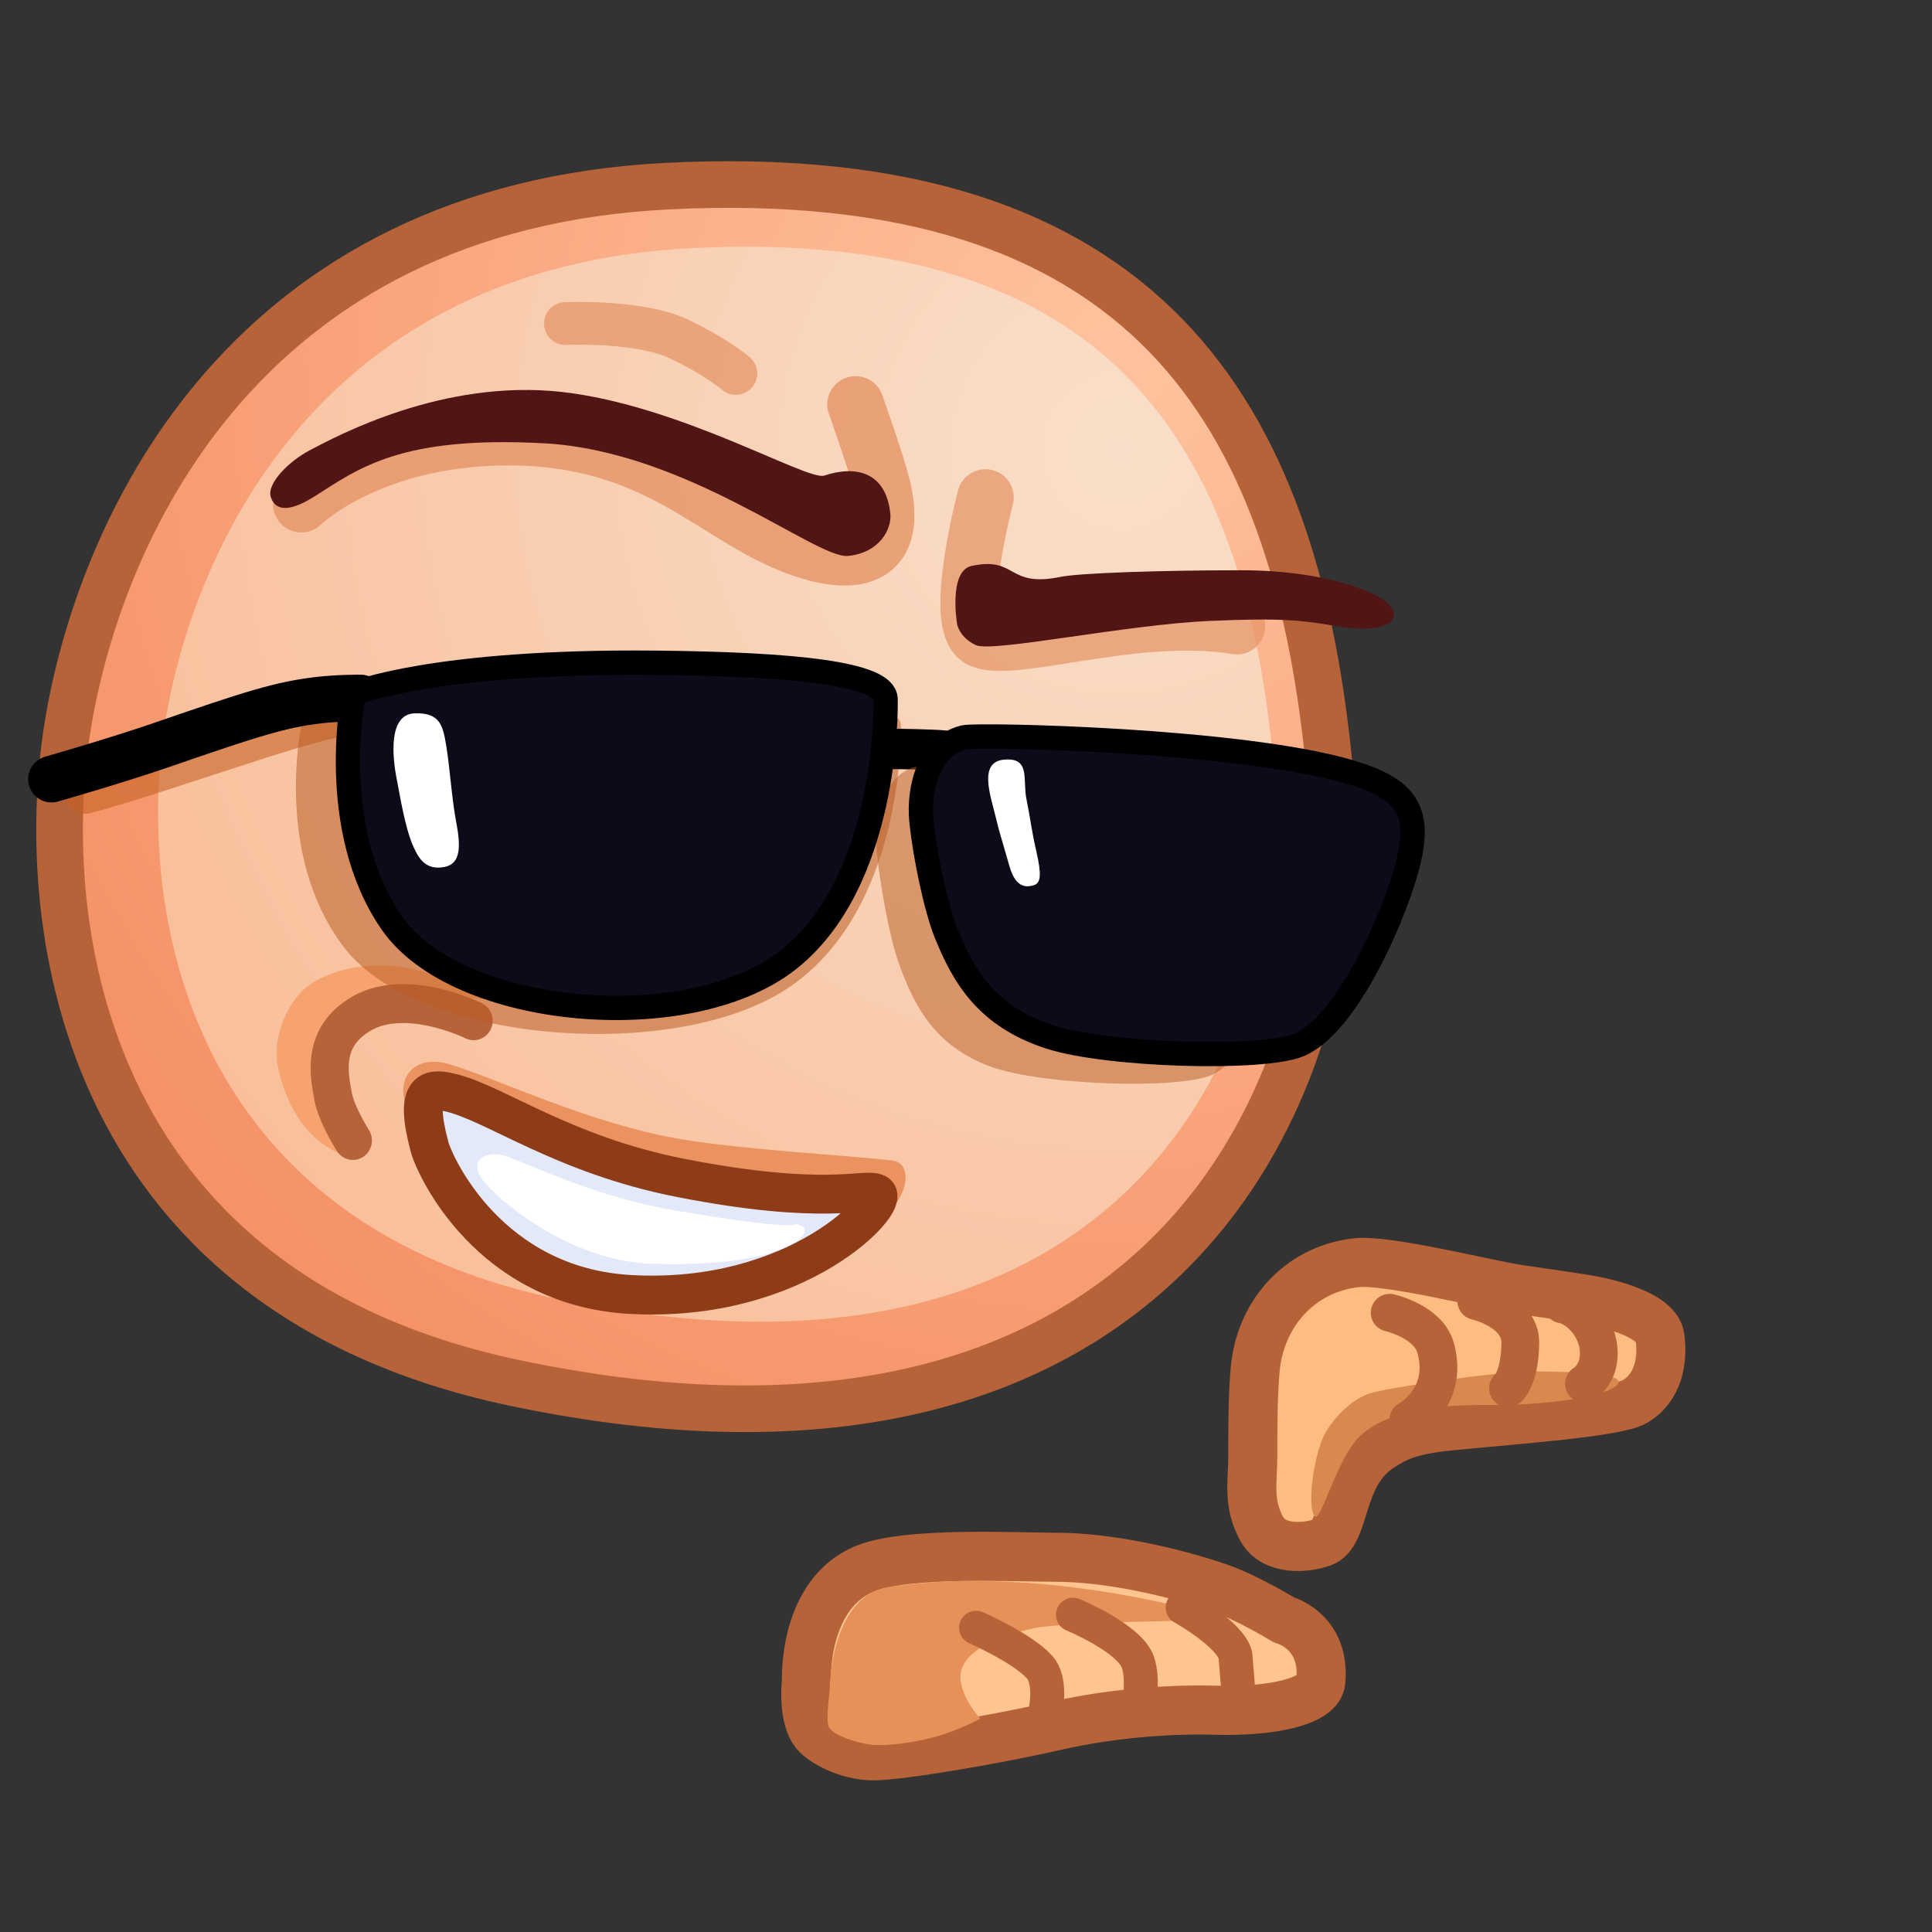 <svg xmlns="http://www.w3.org/2000/svg" xmlns:xlink="http://www.w3.org/1999/xlink" viewBox="0 0 512 512" width="512" height="512" style="width: 100%; height: 100%; transform: translate3d(0,0,0); content-visibility: visible;" preserveAspectRatio="xMidYMid meet"><rect x="0" y="0" width="512" height="512" fill="#333333" stroke="none"/><defs><clipPath id="__lottie_element_2"><rect width="512" height="512" x="0" y="0"></rect></clipPath><radialGradient id="__lottie_element_9" spreadMethod="pad" gradientUnits="userSpaceOnUse" cx="107.407" cy="-123.927" r="313.64" fx="107.407" fy="-123.927"><stop offset="0%" stop-color="rgb(255,194,158)"></stop><stop offset="49%" stop-color="rgb(250,170,131)"></stop><stop offset="99%" stop-color="rgb(245,146,103)"></stop></radialGradient><radialGradient id="__lottie_element_10" spreadMethod="pad" gradientUnits="userSpaceOnUse" cx="107.211" cy="-104.569" r="369.712" fx="107.211" fy="-104.569"><stop offset="0%" stop-color="rgb(249,223,201)"></stop><stop offset="48%" stop-color="rgb(249,202,171)"></stop><stop offset="100%" stop-color="rgb(250,181,140)"></stop></radialGradient></defs><g clip-path="url(#__lottie_element_2)"><g style="display: none;"><g><path></path><path stroke-linecap="round" stroke-linejoin="round" fill-opacity="0"></path></g></g><g style="display: none;"><g><path></path><path stroke-linecap="round" stroke-linejoin="round" fill-opacity="0"></path></g></g><g style="display: none;"><g><path></path><path stroke-linecap="round" stroke-linejoin="round" fill-opacity="0"></path></g><g><path></path></g><g><path></path><path stroke-linecap="round" stroke-linejoin="round" fill-opacity="0"></path></g><g><path></path></g></g><g style="display: block;" transform="matrix(1.03,0,0,1.03,-29.869,3.739)" opacity="1"><g opacity="1" transform="matrix(1,0,0,1,208.851,212.533)"><path fill="url(#__lottie_element_9)" fill-opacity="1" d=" M-162.109,-31.327 C-170.856,18.621 -160.768,115.761 -47.54,139.631 C118.047,174.538 170.856,65.34 161.905,-21.481 C152.954,-108.303 116.257,-174.538 -8.158,-168.272 C-116.264,-162.828 -153.335,-81.427 -162.109,-31.327z"></path><path stroke-linecap="butt" stroke-linejoin="miter" fill-opacity="0" stroke-miterlimit="10" stroke="rgb(183,99,57)" stroke-opacity="1" stroke-width="12" d=" M-162.109,-31.327 C-170.856,18.621 -160.768,115.761 -47.54,139.631 C118.047,174.538 170.856,65.34 161.905,-21.481 C152.954,-108.303 116.257,-174.538 -8.158,-168.272 C-116.264,-162.828 -153.335,-81.427 -162.109,-31.327z"></path></g><g opacity="1" transform="matrix(1,0,0,1,210.245,216.708)"><path fill="url(#__lottie_element_10)" fill-opacity="1" d=" M-138.455,-36.244 C-146.136,7.613 -137.278,92.906 -37.858,113.865 C107.535,144.515 153.903,48.634 146.044,-27.599 C138.185,-103.832 105.963,-161.99 -3.278,-156.488 C-98.201,-151.708 -130.751,-80.234 -138.455,-36.244z"></path></g></g><g style="display: block;" transform="matrix(1,0,0,1,295.866,309.055)" opacity="1"><g opacity="1" transform="matrix(1,0,0,1,90.947,66.038)"><path fill="rgb(255,188,128)" fill-opacity="1" d=" M-52.495,29.992 C-56.209,23.089 -54.805,17.7 -54.805,10.415 C-54.805,3.876 -54.84,-5.202 -54.16,-12.374 C-52.813,-26.593 -42.813,-38.593 -27.575,-40.444 C-19.236,-41.457 7.583,-34.538 16.012,-33.352 C25.695,-31.99 32.874,-30.855 32.874,-30.855 C32.874,-30.855 52.187,-28.093 53.125,-20.637 C53.848,-14.889 52.889,-7.47 46.433,-3.656 C41.639,-0.824 16.096,0.963 -2.431,2.787 C-13.813,3.907 -17.188,5.988 -20.98,8.424 C-32.369,15.741 -29.813,31.407 -36.565,33.716 C-40.822,35.171 -49.313,35.907 -52.495,29.992z"></path><path stroke-linecap="round" stroke-linejoin="round" fill-opacity="0" stroke="rgb(183,99,57)" stroke-opacity="1" stroke-width="13" d=" M-52.495,29.992 C-56.209,23.089 -54.805,17.7 -54.805,10.415 C-54.805,3.876 -54.84,-5.202 -54.16,-12.374 C-52.813,-26.593 -42.813,-38.593 -27.575,-40.444 C-19.236,-41.457 7.583,-34.538 16.012,-33.352 C25.695,-31.99 32.874,-30.855 32.874,-30.855 C32.874,-30.855 52.187,-28.093 53.125,-20.637 C53.848,-14.889 52.889,-7.47 46.433,-3.656 C41.639,-0.824 16.096,0.963 -2.431,2.787 C-13.813,3.907 -17.188,5.988 -20.98,8.424 C-32.369,15.741 -29.813,31.407 -36.565,33.716 C-40.822,35.171 -49.313,35.907 -52.495,29.992z"></path></g><g opacity="1" transform="matrix(1,0,0,1,93.512,74.401)"><path fill="rgb(216,137,78)" fill-opacity="1" d=" M-41.093,18.268 C-43.128,14.795 -40.886,0.694 -37.98,-4.028 C-35.074,-8.75 -30.715,-12.746 -26.356,-14.199 C-21.997,-15.652 7.311,-20.01 16.508,-20.01 C29.585,-20.01 41.209,-19.285 39.393,-16.742 C36.815,-13.134 19.122,-10.956 4.837,-11.114 C-9.624,-11.274 -22.639,-9.227 -29.266,-2.583 C-35.378,3.545 -39.534,20.929 -41.093,18.268z"></path></g><g opacity="1" transform="matrix(1,0,0,1,2,0)"><g opacity="1" transform="matrix(1,0,0,1,119.615,44.769)"><path stroke-linecap="round" stroke-linejoin="round" fill-opacity="0" stroke="rgb(183,99,57)" stroke-opacity="1" stroke-width="10" d=" M-3.415,-8.146 C0.27,-7.574 5.591,-2.826 6.165,3.63 C6.77,10.427 2.28,12.896 2.28,12.896"></path></g><g opacity="1" transform="matrix(1,0,0,1,95.717,46.036)"><path stroke-linecap="round" stroke-linejoin="round" fill-opacity="0" stroke="rgb(183,99,57)" stroke-opacity="1" stroke-width="10" d=" M-2.36,-10.308 C-2.36,-10.308 9.418,-7.591 9.316,0.772 C9.198,10.471 6.044,12.808 6.044,12.808"></path></g><g opacity="1" transform="matrix(1,0,0,1,72.69,48.292)"><path stroke-linecap="round" stroke-linejoin="round" fill-opacity="0" stroke="rgb(183,99,57)" stroke-opacity="1" stroke-width="10" d=" M-2.284,-9.459 C-2.284,-9.459 8.05,-7.167 9.957,0.017 C13.444,13.154 2.64,18.959 2.64,18.959"></path></g></g></g><g style="display: block;" transform="matrix(1,0,0,1,174.42,379.753)" opacity="1"><g opacity="1" transform="matrix(1,0,0,1,107.674,61.967)"><path fill="rgb(246,163,111)" fill-opacity="1" d=" M-38.385,18.889 C-38.385,18.889 -7.872,13.803 4.115,9.808 C16.103,5.812 38.384,-5.278 37.171,-7.628 C31.359,-18.889 -10.414,-3.269 -15.499,-0.727 C-20.585,1.816 -38.385,18.889 -38.385,18.889z"></path><path stroke-linecap="round" stroke-linejoin="round" fill-opacity="0" stroke="rgb(183,99,57)" stroke-opacity="1" stroke-width="11" d=" M-38.385,18.889 C-38.385,18.889 -7.872,13.803 4.115,9.808 C16.103,5.812 38.384,-5.278 37.171,-7.628 C31.359,-18.889 -10.414,-3.269 -15.499,-0.727 C-20.585,1.816 -38.385,18.889 -38.385,18.889z"></path></g><g opacity="1" transform="matrix(1,0,0,1,106.653,63.852)"><path fill="rgb(255,196,144)" fill-opacity="1" d=" M-67.357,1.833 C-67.357,1.833 -68.374,-21.482 -51.483,-28.02 C-40.11,-32.423 -12.095,-30.915 -1.184,-30.915 C11.893,-30.915 28.784,-27.372 42.067,-22.815 C49.462,-20.248 59.199,-14.302 59.199,-14.302 C59.199,-14.302 70.225,-11.477 68.954,2.055 C68.492,6.967 57.147,10.155 40.256,9.61 C31.719,9.334 15.113,10.016 -1.147,13.733 C-17.408,17.45 -42.668,21.709 -49.637,21.709 C-56.606,21.709 -63.88,17.747 -65.475,14.983 C-68.382,10.573 -67.357,1.833 -67.357,1.833z"></path><path stroke-linecap="round" stroke-linejoin="round" fill-opacity="0" stroke="rgb(183,99,57)" stroke-opacity="1" stroke-width="13" d=" M-67.357,1.833 C-67.357,1.833 -68.374,-21.482 -51.483,-28.02 C-40.11,-32.423 -12.095,-30.915 -1.184,-30.915 C11.893,-30.915 28.784,-27.372 42.067,-22.815 C49.462,-20.248 59.199,-14.302 59.199,-14.302 C59.199,-14.302 70.225,-11.477 68.954,2.055 C68.492,6.967 57.147,10.155 40.256,9.61 C31.719,9.334 15.113,10.016 -1.147,13.733 C-17.408,17.45 -42.668,21.709 -49.637,21.709 C-56.606,21.709 -63.88,17.747 -65.475,14.983 C-68.382,10.573 -67.357,1.833 -67.357,1.833z"></path></g><g opacity="1" transform="matrix(1,0,0,1,80.368,63.965)"><path fill="rgb(229,145,87)" fill-opacity="1" d=" M69.622,-14.34 C69.622,-14.34 29.873,-14.07 19.327,-12.285 C11.695,-10.459 1.706,-7.391 -0.089,-0.934 C-1.323,4.977 4.993,11.752 4.993,11.752 C4.993,11.752 -1.734,15.426 -8.741,17.011 C-14.912,18.536 -21.246,19.003 -24.152,18.639 C-27.058,18.276 -34.503,16.216 -35.229,13.673 C-35.956,11.13 -34.869,5.322 -34.869,3.143 C-34.869,0.963 -33.712,-20.337 -19.98,-23.007 C21.943,-29.753 71.197,-14.734 69.622,-14.34z"></path></g><g opacity="1" transform="matrix(1,0,0,1,132.198,51.16)"><path stroke-linecap="round" stroke-linejoin="round" fill-opacity="0" stroke="rgb(183,99,57)" stroke-opacity="1" stroke-width="9" d=" M-22.271,-2.992 C-22.271,-2.992 -7.156,3.24 -5.048,9.649 C-3.592,13.997 -4.653,19.777 -4.653,19.777"></path></g><g opacity="1" transform="matrix(1,0,0,1,104.451,56.246)"><path stroke-linecap="round" stroke-linejoin="round" fill-opacity="0" stroke="rgb(183,99,57)" stroke-opacity="1" stroke-width="9" d=" M-20.198,-4.638 C-20.198,-4.638 -7.888,0.753 -3.347,5.838 C-0.226,9.335 -1.678,16.753 -1.678,16.753"></path></g><g opacity="1" transform="matrix(1,0,0,1,159.92,48.164)"><path stroke-linecap="round" stroke-linejoin="round" fill-opacity="0" stroke="rgb(183,99,57)" stroke-opacity="1" stroke-width="9" d=" M-20.927,-1.902 C-20.927,-1.902 -8.243,5.198 -6.943,10.745 C-6.943,10.745 -6.241,19.402 -6.241,19.402"></path></g><g opacity="0" transform="matrix(1,0,0,1,0,0)"><path fill="rgb(90,140,58)" fill-opacity="1" d=" M66.58,32.747 C66.58,32.747 78.601,35.339 84.08,36.747 C96.487,39.934 102.58,41.497 106.58,41.497 C108.515,41.497 115.971,41.354 129.25,40.689 C143.415,39.98 160.983,42.247 164.08,42.247 C166.088,42.247 168.134,38.077 162.786,36.517 C152.155,33.417 127.303,29.78 123.83,29.747 C117.237,29.684 109.487,27.184 94.08,27.247 C87.731,27.273 68.737,26.685 66.952,27.586 C65.004,28.569 66.58,32.747 66.58,32.747z"></path><path stroke-linecap="round" stroke-linejoin="round" fill-opacity="0" stroke="rgb(56,132,67)" stroke-opacity="1" stroke-width="7" d=" M66.58,32.747 C66.58,32.747 78.601,35.339 84.08,36.747 C96.487,39.934 102.58,41.497 106.58,41.497 C108.515,41.497 115.971,41.354 129.25,40.689 C143.415,39.98 160.983,42.247 164.08,42.247 C166.088,42.247 168.134,38.077 162.786,36.517 C152.155,33.417 127.303,29.78 123.83,29.747 C117.237,29.684 109.487,27.184 94.08,27.247 C87.731,27.273 68.737,26.685 66.952,27.586 C65.004,28.569 66.58,32.747 66.58,32.747z"></path></g></g><g style="display: block;" transform="matrix(1.03,0,0,1.03,42.381,56.509)" opacity="1"><g opacity="1" transform="matrix(1,0,0,1,240.764,93.947)"><path stroke-linecap="round" stroke-linejoin="round" fill-opacity="0" stroke="rgb(229,147,101)" stroke-opacity="0.71" stroke-width="14.555" d=" M-28.364,-20.805 C-28.364,-20.805 -36.336,9.29 -30.579,15.048 C-24.821,20.805 9.527,7.726 36.336,12.289"></path></g><g opacity="1" transform="matrix(1,0,0,1,0,0)"><g opacity="1" transform="matrix(1,0,0,1,113.768,70.599)"><path stroke-linecap="round" stroke-linejoin="round" fill-opacity="0" stroke="rgb(229,147,101)" stroke-opacity="0.79" stroke-width="14.555" d=" M-77.381,4.264 C-77.381,4.264 -60.371,-12.538 -25.382,-12.981 C9.608,-13.424 25.227,3.244 43.268,12.264 C60.985,21.122 77.381,21.404 72.066,-0.298 C70.599,-6.29 65.221,-21.404 65.221,-21.404"></path></g><g opacity="1" transform="matrix(1,0,0,1,126.255,34.365)"><path stroke-linecap="round" stroke-linejoin="round" fill-opacity="0" stroke="rgb(229,147,101)" stroke-opacity="0.72" stroke-width="11" d=" M-21.924,-5.979 C-21.924,-5.979 -2.879,-6.865 7.308,-1.993 C17.494,2.879 21.924,6.865 21.924,6.865"></path></g><g opacity="1" transform="matrix(1,0,0,1,107.793,65.802)"><path fill="rgb(81,21,21)" fill-opacity="1" d=" M-79.23,7.364 C-80.534,3.797 -74.424,-2.082 -69.411,-4.721 C-62.236,-8.497 -35.045,-23.225 -4.456,-19.826 C26.133,-16.428 58.77,3.157 63.143,1.699 C71.074,-0.944 79.003,0.566 80.136,11.518 C80.533,15.35 77.493,21.526 69.279,22.375 C61.065,23.225 27.832,-4.626 -8.988,-6.609 C-45.808,-8.592 -56.571,-0.189 -67.901,6.986 C-73.368,10.449 -77.737,11.447 -79.23,7.364z"></path></g></g><g opacity="1" transform="matrix(1,0,0,1,261.024,100.67)"><path fill="rgb(81,21,21)" fill-opacity="1" d=" M-55.911,5.067 C-55.911,5.067 -58.233,-8.642 -52.157,-9.934 C-40.409,-12.431 -43.234,-4.258 -29.287,-7.111 C-24.37,-8.117 -3.228,-8.811 17.448,-8.811 C38.124,-8.811 53.701,-3.238 55.966,1.011 C58.232,5.259 52.002,7.333 42.089,5.633 C32.86,4.051 27.738,3.412 9.233,4.218 C-12.645,5.171 -46.848,12.432 -51.096,10.449 C-55.345,8.467 -55.911,5.067 -55.911,5.067z"></path></g></g><g style="display: block;" transform="matrix(1.03,0,0,1.03,69.62,247.322)" opacity="1"><g opacity="1" transform="matrix(1,0,0,1,0,0)"><g opacity="1" transform="matrix(1,0,0,1,99.062,61.651)"><path fill="rgb(234,146,96)" fill-opacity="1" d=" M-61.001,-15.099 C-65.64,-22.226 -61.64,-31.226 -50.672,-27.846 C-37.653,-23.834 -14.177,-12.323 9.383,-8.523 C25.616,-5.905 52.034,-4.44 62.808,-3.193 C69.422,-2.427 65.815,9.148 59.506,11.273 C47.309,15.381 20.201,14.267 -4.212,9.273 C-35.16,2.943 -54.607,-5.276 -61.001,-15.099z"></path></g><g opacity="1" transform="matrix(1,0,0,1,97.737,60.818)"><path stroke-linecap="round" stroke-linejoin="round" fill-opacity="0" stroke="rgb(142,59,23)" stroke-opacity="1" stroke-width="9" d=" M48.641,11.761 C48.641,11.761 19.566,13.066 -5.236,6.422 C-30.039,-0.222 -48.641,-13.066 -48.641,-13.066"></path></g><g opacity="1" transform="matrix(1,0,0,1,0,0)"><path fill="rgb(227,233,248)" fill-opacity="1" d=" M47.922,40.925 C43.132,39.884 38.922,39.925 42.922,54.925 C44.31,60.128 58.426,90.856 94.422,92.925 C137.922,95.425 161.769,68.849 157.922,66.925 C154.922,65.425 144.785,70.275 107.422,62.925 C76.922,56.925 59.422,43.425 47.922,40.925z"></path><path stroke-linecap="butt" stroke-linejoin="miter" fill-opacity="0" stroke-miterlimit="4" stroke="rgb(142,59,23)" stroke-opacity="1" stroke-width="10" d=" M47.922,40.925 C43.132,39.884 38.922,39.925 42.922,54.925 C44.31,60.128 58.426,90.856 94.422,92.925 C137.922,95.425 161.769,68.849 157.922,66.925 C154.922,65.425 144.785,70.275 107.422,62.925 C76.922,56.925 59.422,43.425 47.922,40.925z"></path></g><g opacity="1" transform="matrix(1,0,0,1,0,0)"><path fill="rgb(255,255,255)" fill-opacity="1" d=" M63.129,57.525 C58.569,55.727 52.215,57.649 56.747,63.662 C59.988,67.962 78.393,84.422 100.413,85.062 C134.241,86.045 142.415,77.149 138.568,75.225 C135.568,73.725 143.101,77.713 105.579,71.225 C87.698,68.133 73.412,61.58 63.129,57.525z"></path></g></g><g opacity="1" transform="matrix(1.047,0,0,1.07,-9.651,-11.045)"><g opacity="1" transform="matrix(1,0,0,1,37.442,37.714)"><path fill="rgb(246,163,111)" fill-opacity="1" d=" M26.187,-11.536 C26.187,-11.536 4.923,-26.23 -14.977,-16.068 C-21.633,-12.669 -26.187,-2.796 -24.418,5.081 C-20.264,23.586 -7.424,26.23 -7.424,26.23 C-7.424,26.23 -13.844,-1.34 -3.648,-7.76 C6.548,-14.18 26.187,-11.536 26.187,-11.536z"></path></g><g opacity="1" transform="matrix(1,0,0,1,42.223,41.773)"><path stroke-linecap="round" stroke-linejoin="round" fill-opacity="0" stroke="rgb(183,99,57)" stroke-opacity="1" stroke-width="9.357" d=" M18.831,-10.409 C18.831,-10.409 2.444,-18.38 -8.629,-12.18 C-18.831,-6.466 -16.601,2.879 -15.716,7.751 C-14.923,12.109 -10.844,18.381 -10.844,18.381"></path></g></g></g><g style="display: block;" transform="matrix(1.03,0,0,1.03,0.079,166.642)" opacity="1"><g opacity="1" transform="matrix(1,0,0,1,63.496,33.219)"><path stroke-linecap="round" stroke-linejoin="round" fill-opacity="0" stroke="rgb(197,96,33)" stroke-opacity="0.58" stroke-width="10.396" d=" M-41.633,9.17 C-23.767,4.507 13.959,-9.401 23.589,-10.533 C28.507,-11.112 31.439,-7.216 31.439,-7.216"></path></g><g opacity="1" transform="matrix(1,0,0,1,150.97,63.403)"><path fill="rgb(185,92,35)" fill-opacity="0.53" d=" M-73.245,-40.028 C-73.245,-40.028 -50.25,-48.554 14.114,-47.987 C54.97,-47.628 80.391,-45.155 80.719,-38.699 C80.846,-36.196 81.217,8.691 52.318,28.622 C23.418,48.553 -43.349,43.238 -62.283,18.878 C-81.217,-5.481 -73.245,-40.028 -73.245,-40.028z"></path></g><g opacity="1" transform="matrix(1,0,0,1,233.72,31.1)"><path stroke-linecap="round" stroke-linejoin="round" fill-opacity="0" stroke="rgb(0,0,0)" stroke-opacity="1" stroke-width="10.396" d=" M-9.63,-0.283 C-9.63,-0.283 6.087,-0.159 9.63,0.283"></path></g><g opacity="1" transform="matrix(1,0,0,1,49.335,27.979)"><path stroke-linecap="round" stroke-linejoin="round" fill-opacity="0" stroke="rgb(0,0,0)" stroke-opacity="1" stroke-width="12" d=" M-36.164,10.699 C-36.164,10.699 -19.361,5.892 -7.451,1.775 C15.794,-6.261 22.942,-8.49 32.572,-9.623 C37.49,-10.202 43.335,-10.19 43.335,-10.19"></path></g><g opacity="1" transform="matrix(1,0,0,1,282.095,76.66)"><path fill="rgb(185,92,35)" fill-opacity="0.5" d=" M-56.562,-19.295 C-57.399,-28.175 -54.718,-38.938 -46.827,-41.095 C-43.715,-41.946 16.547,-40.534 41.59,-32.118 C54.082,-27.92 57.398,-22.376 55,-10.093 C52.603,2.191 41.327,32.498 29.836,38.018 C21.659,41.945 -14.118,40.823 -27.317,35.97 C-41.612,30.714 -46.915,20.521 -50.916,9.402 C-53.3,2.774 -55.745,-10.621 -56.562,-19.295z"></path></g><g opacity="1" transform="matrix(1,0,0,1,156.03,56.712)"><path fill="rgb(11,11,25)" fill-opacity="1" d=" M-65.107,-40.028 C-65.107,-40.028 -44.667,-48.554 12.546,-47.987 C48.862,-47.628 71.459,-45.155 71.75,-38.699 C71.863,-36.196 72.193,8.691 46.505,28.622 C20.816,48.553 -38.533,43.238 -55.363,18.878 C-72.193,-5.481 -65.107,-40.028 -65.107,-40.028z"></path><path stroke-linecap="butt" stroke-linejoin="miter" fill-opacity="0" stroke-miterlimit="10" stroke="rgb(0,0,0)" stroke-opacity="1" stroke-width="6.238" d=" M-65.107,-40.028 C-65.107,-40.028 -44.667,-48.554 12.546,-47.987 C48.862,-47.628 71.459,-45.155 71.75,-38.699 C71.863,-36.196 72.193,8.691 46.505,28.622 C20.816,48.553 -38.533,43.238 -55.363,18.878 C-72.193,-5.481 -65.107,-40.028 -65.107,-40.028z"></path></g><g opacity="1" transform="matrix(1,0,0,1,300.667,69.012)"><path fill="rgb(11,11,25)" fill-opacity="1" d=" M-63.644,-19.295 C-64.585,-28.175 -61.569,-38.938 -52.69,-41.095 C-49.188,-41.946 18.619,-40.534 46.797,-32.118 C60.854,-27.92 64.585,-22.375 61.887,-10.092 C59.189,2.192 46.501,32.498 33.57,38.018 C24.369,41.945 -15.886,40.823 -30.737,35.97 C-46.822,30.714 -52.789,20.521 -57.291,9.402 C-59.974,2.774 -62.725,-10.621 -63.644,-19.295z"></path><path stroke-linecap="butt" stroke-linejoin="miter" fill-opacity="0" stroke-miterlimit="10" stroke="rgb(0,0,0)" stroke-opacity="1" stroke-width="6.255" d=" M-63.644,-19.295 C-64.585,-28.175 -61.569,-38.938 -52.69,-41.095 C-49.188,-41.946 18.619,-40.534 46.797,-32.118 C60.854,-27.92 64.585,-22.375 61.887,-10.092 C59.189,2.192 46.501,32.498 33.57,38.018 C24.369,41.945 -15.886,40.823 -30.737,35.97 C-46.822,30.714 -52.789,20.521 -57.291,9.402 C-59.974,2.774 -62.725,-10.621 -63.644,-19.295z"></path></g><g opacity="1" transform="matrix(1,0,0,1,109.575,41.591)"><path fill="rgb(255,255,255)" fill-opacity="1" d=" M-7.559,-2.844 C-8.692,-8.509 -9.825,-19.555 -3.027,-19.838 C3.77,-20.121 4.337,-16.439 5.187,-11.341 C6.036,-6.243 6.603,2.254 7.736,8.202 C8.869,14.15 9.01,18.823 4.762,19.673 C-0.268,20.679 -1.981,17.241 -3.169,14.717 C-5.435,9.902 -6.733,1.285 -7.559,-2.844z"></path></g><g opacity="1" transform="matrix(1,0,0,1,260.814,49.927)"><path fill="rgb(255,255,255)" fill-opacity="1" d=" M-4.719,-1.55 C-6.063,-7.168 -9.235,-15.74 -2.453,-16.278 C4.329,-16.816 2.171,-11.144 3.212,-6.081 C4.252,-1.018 4.406,1.472 5.761,7.373 C7.116,13.274 6.894,15.444 5.194,16.011 C0.328,17.633 -0.837,12.321 -1.603,9.639 C-3.303,3.691 -3.739,2.545 -4.719,-1.55z"></path></g></g><g style="display: none;"><g><path></path><path stroke-linecap="round" stroke-linejoin="round" fill-opacity="0"></path></g><g><path></path></g><g><path></path><path stroke-linecap="round" stroke-linejoin="round" fill-opacity="0"></path></g><g><path></path></g></g><g style="display: none;"><g><path></path><path stroke-linecap="round" stroke-linejoin="round" fill-opacity="0"></path></g><g><path></path></g><g><path></path><path stroke-linecap="round" stroke-linejoin="round" fill-opacity="0"></path></g><g><path></path></g></g><g style="display: none;"><g><path></path><path stroke-linecap="round" stroke-linejoin="round" fill-opacity="0"></path></g><g><path></path></g><g><path></path></g></g><g style="display: none;"><g><path></path><path stroke-linecap="round" stroke-linejoin="round" fill-opacity="0"></path></g><g><path></path></g><g><path></path></g></g><g style="display: none;"><g><g><path></path><path stroke-linecap="round" stroke-linejoin="round" fill-opacity="0"></path></g><g><path></path></g><g><path></path></g></g><g><g><path stroke-linecap="round" stroke-linejoin="round" fill-opacity="0"></path></g></g></g><g style="display: none;"><g><path></path><path stroke-linecap="round" stroke-linejoin="round" fill-opacity="0"></path></g><g><path></path></g><g><path></path></g></g><g style="display: none;"><g><path></path><path stroke-linecap="round" stroke-linejoin="round" fill-opacity="0"></path></g><g><path></path></g><g><path></path></g></g><g style="display: none;"><g><path></path><path stroke-linecap="round" stroke-linejoin="round" fill-opacity="0"></path></g><g><path></path></g><g><path></path></g></g><g style="display: none;"><g><path></path><path stroke-linecap="round" stroke-linejoin="round" fill-opacity="0"></path></g><g><path></path></g><g><path></path></g><g><path></path><path stroke-linecap="butt" stroke-linejoin="miter" fill-opacity="0" stroke-miterlimit="4"></path></g></g><g style="display: none;"><g><path></path><path stroke-linecap="round" stroke-linejoin="round" fill-opacity="0"></path></g><g><path></path></g><g><path></path></g><g><path></path><path stroke-linecap="butt" stroke-linejoin="miter" fill-opacity="0" stroke-miterlimit="4"></path></g></g><g style="display: none;"><g><path></path><path stroke-linecap="round" stroke-linejoin="round" fill-opacity="0"></path></g><g><path></path></g><g><path></path></g><g><path></path><path stroke-linecap="butt" stroke-linejoin="miter" fill-opacity="0" stroke-miterlimit="4"></path></g></g><g style="display: none;"><g><path></path><path stroke-linecap="round" stroke-linejoin="round" fill-opacity="0"></path></g><g><path></path></g><g><path></path></g><g><path></path><path stroke-linecap="butt" stroke-linejoin="miter" fill-opacity="0" stroke-miterlimit="4"></path></g></g><g style="display: none;"><g><path></path></g></g></g></svg>